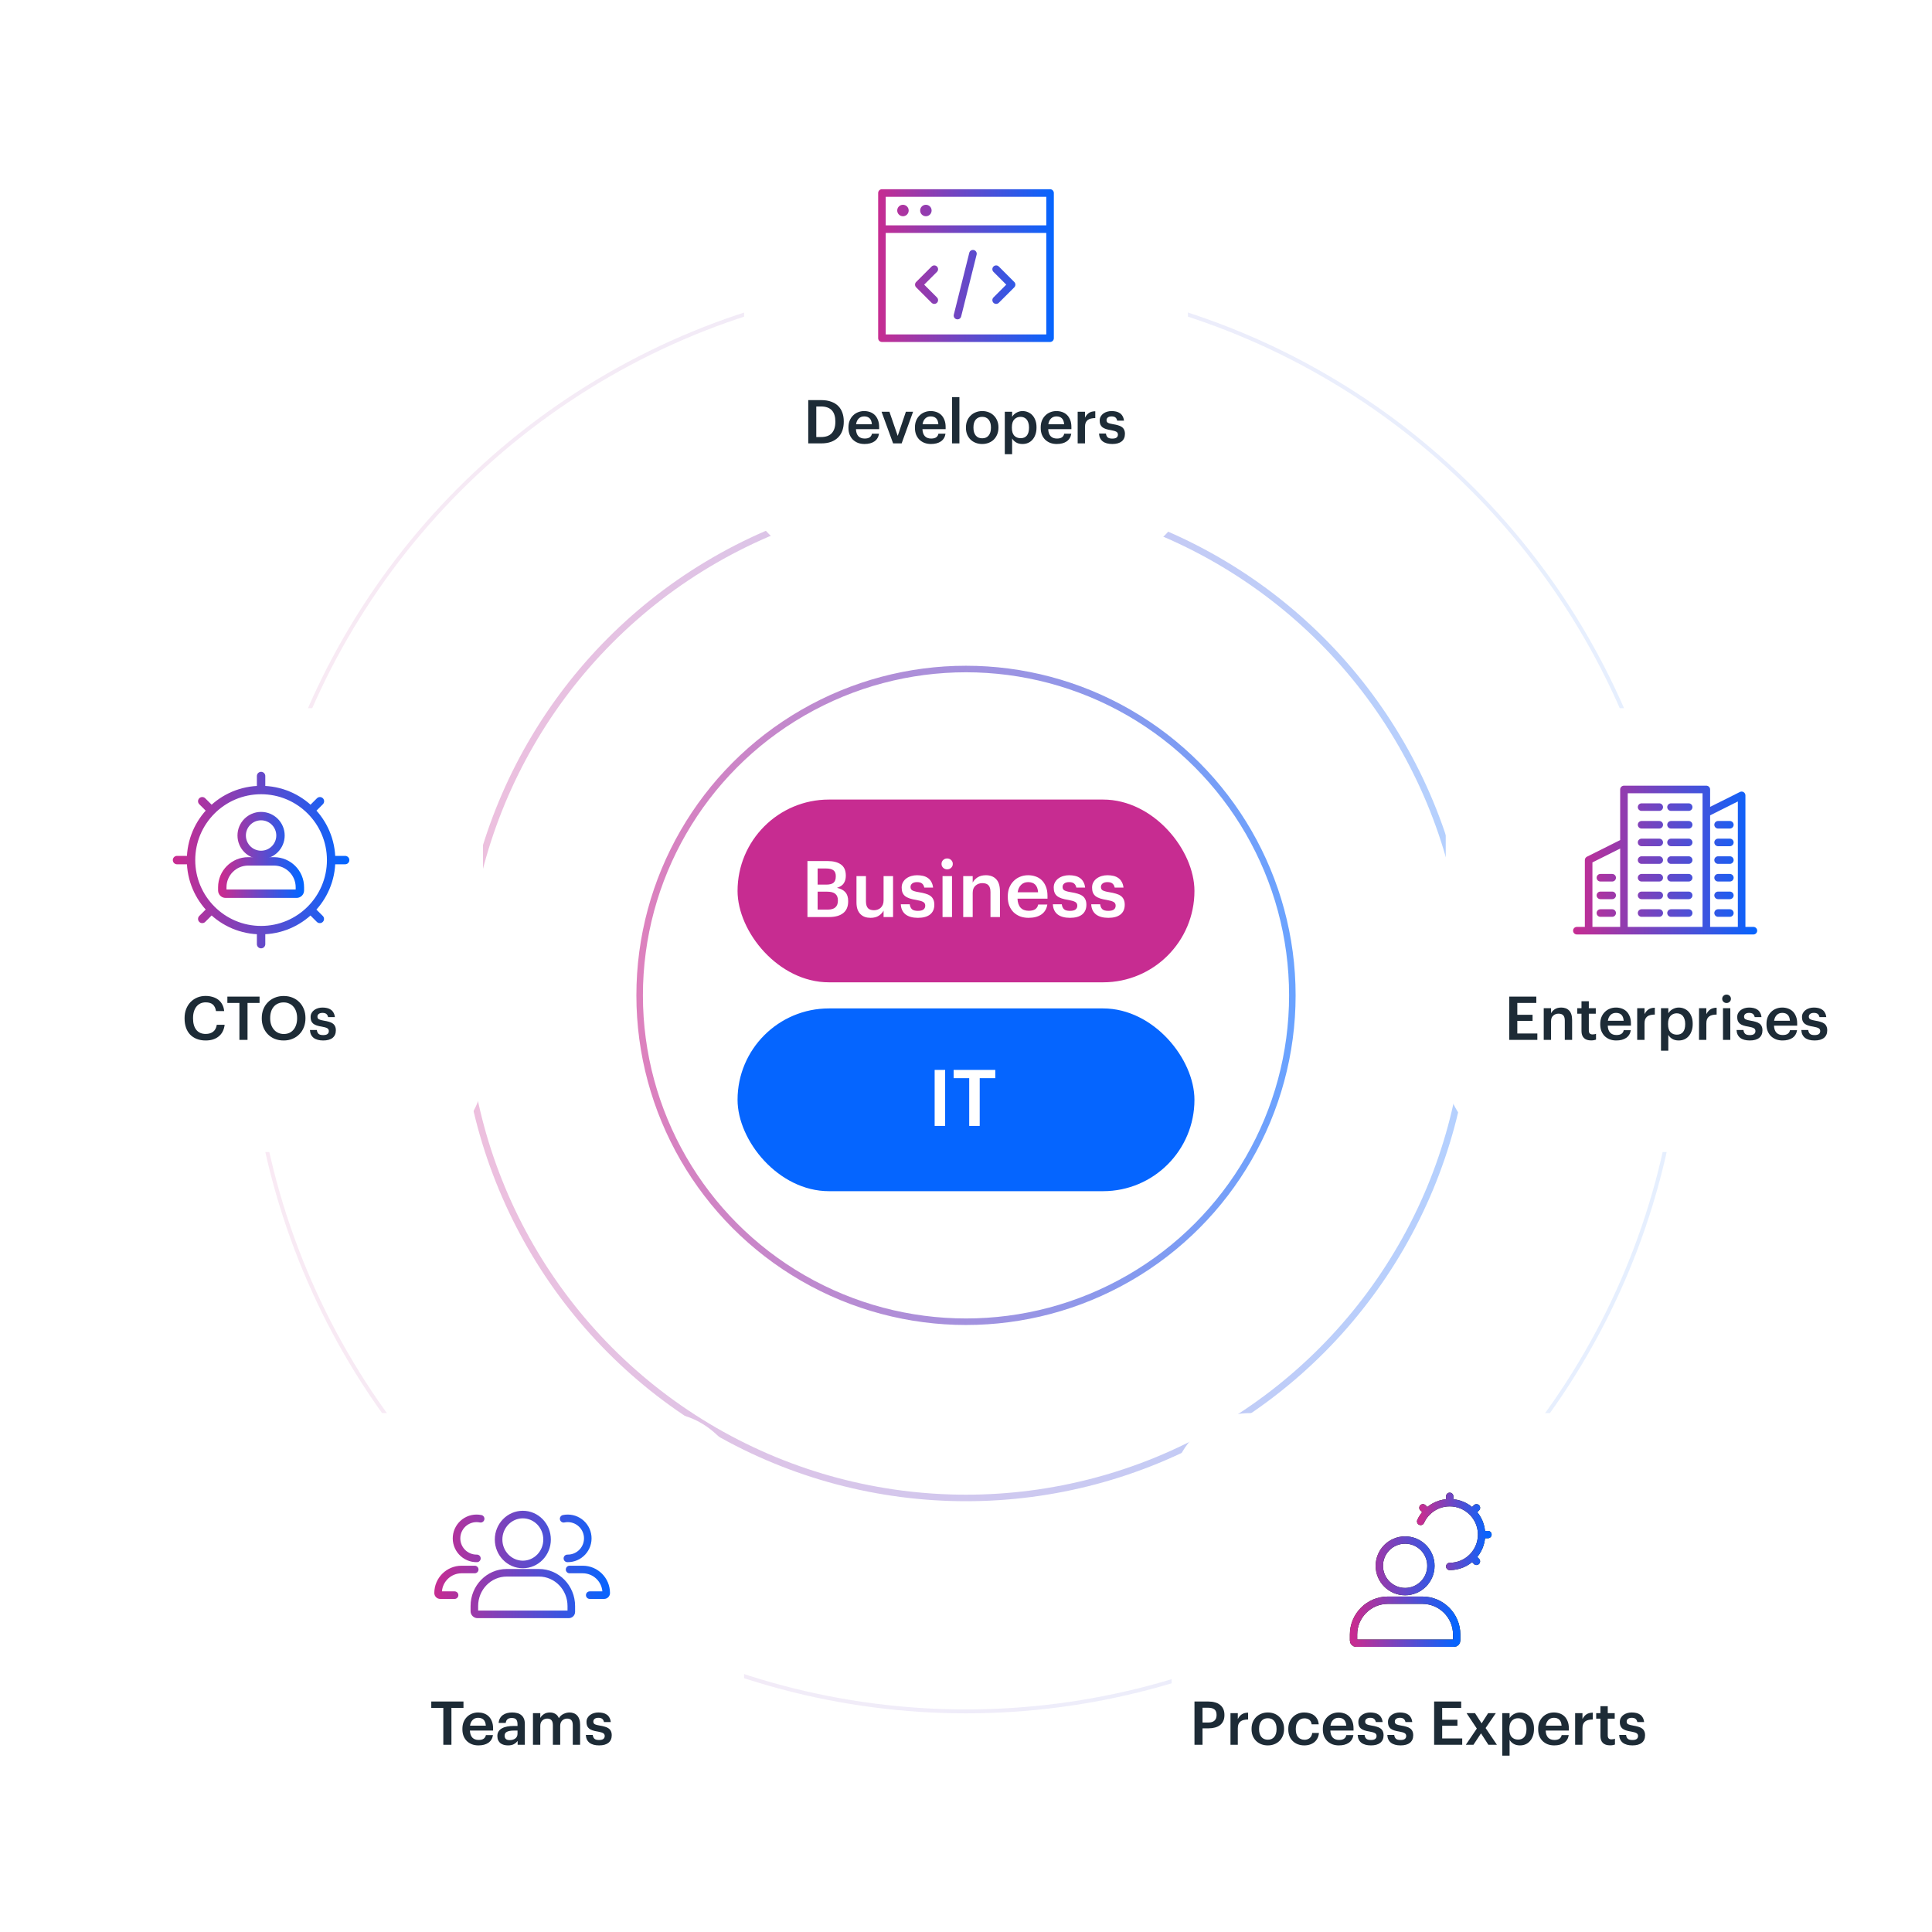 <svg width="592" height="592" viewBox="0 0 592 592" fill="none" xmlns="http://www.w3.org/2000/svg">
<g clip-path="url(#clip0_10792_5130)">
<rect width="592" height="592" rx="16" fill="white"/>
<g clip-path="url(#clip1_10792_5130)">
<circle opacity="0.1" cx="296" cy="305" r="219.4" stroke="url(#paint0_linear_10792_5130)" stroke-width="1.2"/>
<circle opacity="0.3" cx="296" cy="305" r="154" stroke="url(#paint1_linear_10792_5130)" stroke-width="2"/>
<circle opacity="0.6" cx="296" cy="305" r="100" stroke="url(#paint2_linear_10792_5130)" stroke-width="2"/>
<g filter="url(#filter0_d_10792_5130)">
<rect x="228" y="29" width="136" height="136" rx="24" fill="white"/>
</g>
<path d="M251.573 133.916C253.069 133.916 254.175 133.514 254.892 132.711C255.61 131.895 255.968 130.751 255.968 129.28V129.131C255.968 128.414 255.882 127.777 255.708 127.221C255.548 126.652 255.288 126.17 254.93 125.775C254.571 125.379 254.114 125.076 253.557 124.866C253.001 124.656 252.333 124.551 251.554 124.551H250.126V133.916H251.573ZM247.66 122.603H251.684C252.834 122.603 253.835 122.764 254.688 123.085C255.554 123.395 256.271 123.833 256.84 124.402C257.408 124.971 257.835 125.657 258.119 126.461C258.404 127.252 258.546 128.13 258.546 129.094V129.261C258.546 130.225 258.404 131.116 258.119 131.932C257.835 132.735 257.408 133.428 256.84 134.009C256.271 134.59 255.554 135.047 254.688 135.381C253.823 135.703 252.809 135.863 251.647 135.863H247.66V122.603ZM264.897 136.049C264.18 136.049 263.518 135.937 262.912 135.715C262.319 135.48 261.8 135.152 261.354 134.732C260.922 134.299 260.582 133.78 260.334 133.174C260.1 132.568 259.982 131.882 259.982 131.116V130.967C259.982 130.213 260.1 129.533 260.334 128.927C260.582 128.309 260.922 127.784 261.354 127.351C261.787 126.906 262.294 126.566 262.875 126.331C263.469 126.084 264.112 125.96 264.804 125.96C265.41 125.96 265.985 126.053 266.529 126.238C267.085 126.424 267.573 126.714 267.994 127.11C268.414 127.505 268.748 128.012 268.995 128.631C269.255 129.249 269.385 129.991 269.385 130.856V131.505H262.282C262.319 132.432 262.56 133.143 263.005 133.638C263.462 134.132 264.112 134.38 264.952 134.38C265.632 134.38 266.152 134.25 266.51 133.99C266.869 133.731 267.091 133.366 267.178 132.896H269.348C269.187 133.922 268.717 134.707 267.938 135.251C267.159 135.783 266.145 136.049 264.897 136.049ZM267.159 130.003C267.097 129.162 266.862 128.55 266.454 128.167C266.059 127.784 265.509 127.592 264.804 127.592C264.124 127.592 263.568 127.808 263.135 128.241C262.702 128.661 262.43 129.249 262.319 130.003H267.159ZM270.124 126.164H272.535L275.076 133.564L277.58 126.164H279.786L276.281 135.863H273.666L270.124 126.164ZM285.27 136.049C284.553 136.049 283.892 135.937 283.286 135.715C282.692 135.48 282.173 135.152 281.728 134.732C281.295 134.299 280.955 133.78 280.708 133.174C280.473 132.568 280.356 131.882 280.356 131.116V130.967C280.356 130.213 280.473 129.533 280.708 128.927C280.955 128.309 281.295 127.784 281.728 127.351C282.161 126.906 282.668 126.566 283.249 126.331C283.842 126.084 284.485 125.96 285.177 125.96C285.783 125.96 286.358 126.053 286.902 126.238C287.458 126.424 287.947 126.714 288.367 127.11C288.788 127.505 289.121 128.012 289.369 128.631C289.628 129.249 289.758 129.991 289.758 130.856V131.505H282.655C282.692 132.432 282.933 133.143 283.378 133.638C283.836 134.132 284.485 134.38 285.326 134.38C286.006 134.38 286.525 134.25 286.884 133.99C287.242 133.731 287.465 133.366 287.551 132.896H289.721C289.56 133.922 289.09 134.707 288.312 135.251C287.533 135.783 286.519 136.049 285.27 136.049ZM287.533 130.003C287.471 129.162 287.236 128.55 286.828 128.167C286.432 127.784 285.882 127.592 285.177 127.592C284.497 127.592 283.941 127.808 283.508 128.241C283.076 128.661 282.804 129.249 282.692 130.003H287.533ZM291.736 121.676H293.98V135.863H291.736V121.676ZM300.973 134.305C301.813 134.305 302.469 134.021 302.938 133.452C303.408 132.871 303.643 132.08 303.643 131.079V130.949C303.643 129.947 303.408 129.162 302.938 128.593C302.469 128.012 301.813 127.722 300.973 127.722C300.132 127.722 299.47 128.006 298.988 128.575C298.518 129.144 298.284 129.929 298.284 130.93V131.079C298.284 132.08 298.518 132.871 298.988 133.452C299.458 134.021 300.12 134.305 300.973 134.305ZM300.954 136.049C300.237 136.049 299.576 135.931 298.97 135.696C298.364 135.461 297.838 135.128 297.393 134.695C296.948 134.262 296.602 133.743 296.355 133.137C296.108 132.531 295.984 131.857 295.984 131.116V130.967C295.984 130.213 296.108 129.533 296.355 128.927C296.614 128.309 296.967 127.784 297.412 127.351C297.857 126.906 298.382 126.566 298.988 126.331C299.594 126.084 300.256 125.96 300.973 125.96C301.677 125.96 302.333 126.077 302.938 126.312C303.544 126.547 304.07 126.887 304.515 127.332C304.96 127.765 305.306 128.284 305.553 128.89C305.813 129.496 305.943 130.17 305.943 130.912V131.06C305.943 131.814 305.813 132.5 305.553 133.119C305.306 133.724 304.96 134.25 304.515 134.695C304.07 135.128 303.544 135.461 302.938 135.696C302.333 135.931 301.671 136.049 300.954 136.049ZM307.888 126.164H310.132V127.722C310.268 127.487 310.441 127.264 310.652 127.054C310.862 126.844 311.103 126.659 311.375 126.498C311.659 126.337 311.962 126.207 312.284 126.108C312.605 126.009 312.945 125.96 313.304 125.96C313.909 125.96 314.472 126.071 314.991 126.294C315.523 126.516 315.98 126.838 316.364 127.258C316.747 127.679 317.05 128.198 317.272 128.816C317.495 129.422 317.606 130.114 317.606 130.893V131.041C317.606 131.82 317.495 132.519 317.272 133.137C317.062 133.755 316.765 134.281 316.382 134.713C316.011 135.146 315.56 135.48 315.028 135.715C314.509 135.937 313.934 136.049 313.304 136.049C312.525 136.049 311.863 135.882 311.319 135.548C310.788 135.214 310.392 134.812 310.132 134.343V139.183H307.888V126.164ZM312.747 134.268C313.576 134.268 314.206 134.003 314.639 133.471C315.084 132.927 315.306 132.129 315.306 131.079V130.93C315.306 130.399 315.238 129.935 315.102 129.539C314.979 129.131 314.8 128.791 314.565 128.519C314.33 128.247 314.058 128.049 313.749 127.926C313.44 127.79 313.1 127.722 312.729 127.722C311.95 127.722 311.307 127.988 310.8 128.519C310.305 129.039 310.058 129.842 310.058 130.93V131.079C310.058 132.167 310.299 132.97 310.781 133.489C311.276 134.009 311.931 134.268 312.747 134.268ZM323.807 136.049C323.09 136.049 322.429 135.937 321.823 135.715C321.23 135.48 320.71 135.152 320.265 134.732C319.832 134.299 319.492 133.78 319.245 133.174C319.01 132.568 318.893 131.882 318.893 131.116V130.967C318.893 130.213 319.01 129.533 319.245 128.927C319.492 128.309 319.832 127.784 320.265 127.351C320.698 126.906 321.205 126.566 321.786 126.331C322.379 126.084 323.022 125.96 323.715 125.96C324.32 125.96 324.895 126.053 325.439 126.238C325.996 126.424 326.484 126.714 326.904 127.11C327.325 127.505 327.659 128.012 327.906 128.631C328.166 129.249 328.295 129.991 328.295 130.856V131.505H321.192C321.23 132.432 321.471 133.143 321.916 133.638C322.373 134.132 323.022 134.38 323.863 134.38C324.543 134.38 325.062 134.25 325.421 133.99C325.779 133.731 326.002 133.366 326.088 132.896H328.258C328.098 133.922 327.628 134.707 326.849 135.251C326.07 135.783 325.056 136.049 323.807 136.049ZM326.07 130.003C326.008 129.162 325.773 128.55 325.365 128.167C324.97 127.784 324.419 127.592 323.715 127.592C323.035 127.592 322.478 127.808 322.046 128.241C321.613 128.661 321.341 129.249 321.23 130.003H326.07ZM330.218 126.164H332.462V127.981C332.771 127.363 333.166 126.887 333.649 126.553C334.143 126.207 334.798 126.028 335.614 126.016V128.111C335.12 128.111 334.675 128.161 334.279 128.26C333.896 128.346 333.568 128.495 333.296 128.705C333.024 128.915 332.814 129.193 332.666 129.539C332.53 129.873 332.462 130.3 332.462 130.819V135.863H330.218V126.164ZM340.826 136.049C339.565 136.049 338.582 135.777 337.878 135.233C337.185 134.676 336.814 133.879 336.765 132.84H338.879C338.941 133.335 339.108 133.718 339.38 133.99C339.664 134.262 340.14 134.398 340.808 134.398C341.414 134.398 341.852 134.293 342.124 134.083C342.409 133.873 342.551 133.564 342.551 133.156C342.551 132.76 342.384 132.469 342.05 132.284C341.716 132.099 341.191 131.944 340.474 131.82C339.831 131.721 339.287 131.598 338.842 131.449C338.397 131.301 338.032 131.109 337.748 130.875C337.476 130.64 337.278 130.361 337.154 130.04C337.031 129.719 336.969 129.329 336.969 128.872C336.969 128.389 337.074 127.969 337.284 127.611C337.494 127.24 337.766 126.937 338.1 126.702C338.446 126.455 338.836 126.269 339.268 126.145C339.701 126.022 340.146 125.96 340.604 125.96C341.098 125.96 341.562 126.009 341.995 126.108C342.44 126.207 342.829 126.374 343.163 126.609C343.497 126.832 343.769 127.135 343.979 127.518C344.202 127.889 344.344 128.346 344.406 128.89H342.328C342.23 128.445 342.044 128.117 341.772 127.907C341.512 127.697 341.123 127.592 340.604 127.592C340.122 127.592 339.744 127.697 339.472 127.907C339.2 128.117 339.064 128.396 339.064 128.742C339.064 128.915 339.095 129.069 339.157 129.205C339.219 129.329 339.324 129.44 339.472 129.539C339.633 129.626 339.843 129.706 340.103 129.78C340.363 129.855 340.684 129.923 341.067 129.984C341.636 130.071 342.143 130.182 342.588 130.318C343.046 130.442 343.429 130.615 343.738 130.837C344.047 131.048 344.282 131.326 344.443 131.672C344.616 132.006 344.702 132.432 344.702 132.952C344.702 133.941 344.368 134.707 343.701 135.251C343.033 135.783 342.075 136.049 340.826 136.049Z" fill="#1D2B36"/>
<path fill-rule="evenodd" clip-rule="evenodd" d="M270.242 57.98C269.602 57.98 269.083 58.498 269.083 59.139V70.207V103.629C269.083 104.269 269.602 104.788 270.242 104.788H321.757C322.397 104.788 322.916 104.269 322.916 103.629V70.207V59.139C322.916 58.498 322.397 57.98 321.757 57.98H270.242ZM320.598 69.048V60.298H271.401V69.048H320.598ZM271.401 71.366H320.598V102.47H271.401V71.366ZM287.103 81.665C287.555 82.117 287.555 82.851 287.103 83.304L283.184 87.222L287.103 91.141C287.555 91.594 287.555 92.327 287.103 92.78C286.65 93.233 285.916 93.233 285.463 92.78L280.725 88.042C280.273 87.589 280.273 86.855 280.725 86.403L285.463 81.665C285.916 81.212 286.65 81.212 287.103 81.665ZM304.417 81.665C304.869 81.212 305.603 81.212 306.056 81.665L310.794 86.403C311.011 86.62 311.133 86.915 311.133 87.222C311.133 87.53 311.011 87.825 310.794 88.042L306.056 92.78C305.603 93.233 304.869 93.233 304.417 92.78C303.964 92.327 303.964 91.594 304.417 91.141L308.335 87.222L304.417 83.304C303.964 82.851 303.964 82.117 304.417 81.665ZM299.253 78.025C299.408 77.404 299.031 76.775 298.41 76.62C297.789 76.464 297.159 76.842 297.004 77.463L292.266 96.415C292.111 97.036 292.488 97.666 293.109 97.821C293.73 97.976 294.36 97.599 294.515 96.978L299.253 78.025ZM276.682 66.26C277.652 66.26 278.438 65.474 278.438 64.504C278.438 63.534 277.652 62.748 276.682 62.748C275.712 62.748 274.926 63.534 274.926 64.504C274.926 65.474 275.712 66.26 276.682 66.26ZM285.463 64.504C285.463 65.474 284.677 66.26 283.707 66.26C282.737 66.26 281.951 65.474 281.951 64.504C281.951 63.534 282.737 62.748 283.707 62.748C284.677 62.748 285.463 63.534 285.463 64.504Z" fill="url(#paint3_linear_10792_5130)"/>
<g filter="url(#filter1_d_10792_5130)">
<rect x="92" y="427" width="136" height="136" rx="24" fill="white"/>
</g>
<path fill-rule="evenodd" clip-rule="evenodd" d="M160.205 465.246C156.775 465.246 153.937 468.118 153.937 471.733C153.937 475.348 156.775 478.22 160.205 478.22C163.635 478.22 166.473 475.348 166.473 471.733C166.473 468.118 163.635 465.246 160.205 465.246ZM151.619 471.733C151.619 466.902 155.432 462.928 160.205 462.928C164.978 462.928 168.791 466.902 168.791 471.733C168.791 476.564 164.978 480.538 160.205 480.538C155.432 480.538 151.619 476.564 151.619 471.733ZM144.192 492.123C144.192 485.884 149.113 480.769 155.254 480.769H160.205H165.156C171.297 480.769 176.218 485.884 176.218 492.123V493.897C176.218 494.965 175.352 495.831 174.284 495.831H164.661H160.948H159.462H155.749H146.327C145.148 495.831 144.192 494.875 144.192 493.696V492.123ZM160.948 493.513H164.661H173.9V492.123C173.9 487.101 169.954 483.087 165.156 483.087H160.205H155.254C150.456 483.087 146.51 487.101 146.51 492.123V493.513H155.749H159.462H160.948ZM175.031 466.521C174.347 466.372 173.639 466.369 172.953 466.512C172.327 466.643 171.713 466.241 171.582 465.614C171.451 464.988 171.853 464.374 172.479 464.243C173.484 464.033 174.522 464.038 175.526 464.256C176.529 464.475 177.474 464.903 178.301 465.513C179.127 466.122 179.815 466.899 180.321 467.793C180.826 468.687 181.137 469.677 181.234 470.699C181.33 471.721 181.209 472.752 180.88 473.725C180.551 474.697 180.019 475.589 179.322 476.342C178.624 477.096 177.775 477.693 176.83 478.095C175.886 478.498 174.867 478.696 173.84 478.678C173.2 478.667 172.691 478.138 172.702 477.498C172.713 476.858 173.242 476.349 173.882 476.36C174.582 476.373 175.277 476.237 175.922 475.963C176.566 475.688 177.145 475.281 177.621 474.767C178.097 474.253 178.46 473.644 178.684 472.981C178.909 472.318 178.991 471.614 178.926 470.917C178.86 470.219 178.648 469.544 178.303 468.934C177.958 468.324 177.488 467.794 176.925 467.379C176.361 466.963 175.716 466.671 175.031 466.521ZM174.533 479.766C173.893 479.766 173.374 480.285 173.374 480.925C173.374 481.565 173.893 482.084 174.533 482.084H178.555C181.722 482.084 184.32 484.521 184.576 487.622H180.706C180.066 487.622 179.547 488.141 179.547 488.781C179.547 489.421 180.066 489.94 180.706 489.94H185.102C186.103 489.94 186.915 489.128 186.915 488.126C186.915 483.509 183.172 479.766 178.555 479.766H174.533ZM144.964 466.521C145.648 466.372 146.356 466.369 147.042 466.512C147.669 466.643 148.283 466.241 148.414 465.614C148.545 464.988 148.143 464.374 147.516 464.243C146.511 464.033 145.473 464.038 144.47 464.256C143.467 464.475 142.521 464.903 141.695 465.513C140.868 466.122 140.18 466.899 139.675 467.793C139.169 468.687 138.858 469.677 138.762 470.699C138.665 471.721 138.786 472.752 139.115 473.725C139.445 474.697 139.976 475.589 140.674 476.342C141.372 477.096 142.221 477.693 143.165 478.095C144.11 478.498 145.129 478.696 146.155 478.678C146.795 478.667 147.305 478.138 147.293 477.498C147.282 476.858 146.754 476.349 146.114 476.36C145.413 476.373 144.718 476.237 144.074 475.963C143.429 475.688 142.85 475.281 142.374 474.767C141.898 474.253 141.536 473.644 141.311 472.981C141.086 472.318 141.004 471.614 141.07 470.917C141.135 470.219 141.348 469.544 141.692 468.934C142.037 468.324 142.507 467.794 143.071 467.379C143.634 466.963 144.28 466.671 144.964 466.521ZM145.463 479.766C146.103 479.766 146.622 480.285 146.622 480.925C146.622 481.565 146.103 482.084 145.463 482.084H141.441C138.273 482.084 135.675 484.521 135.419 487.622H139.29C139.93 487.622 140.449 488.141 140.449 488.781C140.449 489.421 139.93 489.94 139.29 489.94H134.894C133.892 489.94 133.08 489.128 133.08 488.126C133.08 483.509 136.823 479.766 141.441 479.766H145.463Z" fill="url(#paint4_linear_10792_5130)"/>
<path d="M135.84 523.323H132.15V521.376H142.016V523.323H138.325V534.636H135.84V523.323ZM146.604 534.821C145.887 534.821 145.225 534.71 144.619 534.487C144.026 534.252 143.507 533.925 143.062 533.504C142.629 533.072 142.289 532.552 142.042 531.947C141.807 531.341 141.689 530.655 141.689 529.888V529.74C141.689 528.986 141.807 528.306 142.042 527.7C142.289 527.082 142.629 526.556 143.062 526.123C143.494 525.678 144.001 525.338 144.582 525.103C145.176 524.856 145.819 524.732 146.511 524.732C147.117 524.732 147.692 524.825 148.236 525.011C148.792 525.196 149.281 525.487 149.701 525.882C150.121 526.278 150.455 526.785 150.702 527.403C150.962 528.021 151.092 528.763 151.092 529.628V530.278H143.989C144.026 531.205 144.267 531.916 144.712 532.41C145.17 532.905 145.819 533.152 146.659 533.152C147.339 533.152 147.859 533.022 148.217 532.763C148.576 532.503 148.798 532.138 148.885 531.668H151.055C150.894 532.695 150.424 533.48 149.645 534.024C148.866 534.555 147.853 534.821 146.604 534.821ZM148.866 528.775C148.805 527.935 148.57 527.323 148.162 526.939C147.766 526.556 147.216 526.364 146.511 526.364C145.831 526.364 145.275 526.581 144.842 527.014C144.409 527.434 144.137 528.021 144.026 528.775H148.866ZM155.645 534.821C155.2 534.821 154.78 534.766 154.384 534.654C153.989 534.543 153.642 534.376 153.346 534.154C153.061 533.919 152.833 533.622 152.66 533.263C152.486 532.892 152.4 532.454 152.4 531.947C152.4 531.378 152.53 530.902 152.789 530.519C153.049 530.123 153.401 529.808 153.846 529.573C154.292 529.326 154.817 529.146 155.423 529.035C156.029 528.924 156.678 528.868 157.37 528.868H158.576V528.367C158.576 527.712 158.446 527.224 158.186 526.902C157.939 526.581 157.481 526.42 156.814 526.42C156.22 526.42 155.775 526.556 155.478 526.828C155.194 527.088 155.021 527.459 154.959 527.941H152.789C152.839 527.372 152.981 526.89 153.216 526.494C153.451 526.086 153.754 525.752 154.125 525.493C154.496 525.233 154.922 525.042 155.404 524.918C155.886 524.794 156.4 524.732 156.944 524.732C157.488 524.732 157.994 524.794 158.464 524.918C158.934 525.029 159.342 525.227 159.688 525.511C160.047 525.783 160.325 526.148 160.523 526.606C160.721 527.051 160.82 527.607 160.82 528.275V534.636H158.613V533.449C158.291 533.869 157.902 534.203 157.444 534.45C156.987 534.698 156.387 534.821 155.645 534.821ZM156.183 533.208C156.876 533.208 157.444 533.041 157.889 532.707C158.347 532.361 158.576 531.872 158.576 531.242V530.278H157.426C156.573 530.278 155.893 530.395 155.386 530.63C154.879 530.852 154.625 531.26 154.625 531.854C154.625 532.262 154.743 532.59 154.978 532.837C155.225 533.084 155.627 533.208 156.183 533.208ZM163.309 524.936H165.553V526.42C165.788 525.963 166.159 525.567 166.666 525.233C167.173 524.899 167.785 524.732 168.502 524.732C169.133 524.732 169.683 524.875 170.153 525.159C170.635 525.431 171 525.87 171.247 526.476C171.618 525.87 172.106 525.431 172.712 525.159C173.318 524.875 173.924 524.732 174.529 524.732C174.975 524.732 175.389 524.807 175.772 524.955C176.168 525.091 176.514 525.314 176.811 525.623C177.107 525.919 177.336 526.309 177.497 526.791C177.67 527.261 177.756 527.83 177.756 528.497V534.636H175.512V528.646C175.512 527.928 175.364 527.409 175.067 527.088C174.771 526.766 174.344 526.606 173.788 526.606C173.503 526.606 173.231 526.655 172.972 526.754C172.724 526.84 172.502 526.976 172.304 527.162C172.106 527.347 171.945 527.582 171.822 527.867C171.711 528.139 171.655 528.46 171.655 528.831V534.636H169.411V528.646C169.411 527.928 169.263 527.409 168.966 527.088C168.669 526.766 168.243 526.606 167.686 526.606C167.402 526.606 167.13 526.655 166.87 526.754C166.623 526.84 166.4 526.976 166.203 527.162C166.005 527.347 165.844 527.582 165.72 527.867C165.609 528.139 165.553 528.46 165.553 528.831V534.636H163.309V524.936ZM183.571 534.821C182.31 534.821 181.327 534.549 180.622 534.005C179.93 533.449 179.559 532.651 179.51 531.613H181.624C181.686 532.107 181.853 532.491 182.125 532.763C182.409 533.035 182.885 533.171 183.553 533.171C184.158 533.171 184.597 533.066 184.869 532.855C185.154 532.645 185.296 532.336 185.296 531.928C185.296 531.532 185.129 531.242 184.795 531.056C184.461 530.871 183.936 530.716 183.219 530.593C182.576 530.494 182.032 530.37 181.587 530.222C181.142 530.074 180.777 529.882 180.493 529.647C180.221 529.412 180.023 529.134 179.899 528.812C179.776 528.491 179.714 528.102 179.714 527.644C179.714 527.162 179.819 526.742 180.029 526.383C180.239 526.012 180.511 525.709 180.845 525.474C181.191 525.227 181.581 525.042 182.013 524.918C182.446 524.794 182.891 524.732 183.349 524.732C183.843 524.732 184.307 524.782 184.74 524.881C185.185 524.98 185.574 525.147 185.908 525.382C186.242 525.604 186.514 525.907 186.724 526.29C186.946 526.661 187.089 527.119 187.15 527.663H185.073C184.974 527.218 184.789 526.89 184.517 526.68C184.257 526.47 183.868 526.364 183.349 526.364C182.866 526.364 182.489 526.47 182.217 526.68C181.945 526.89 181.809 527.168 181.809 527.514C181.809 527.687 181.84 527.842 181.902 527.978C181.964 528.102 182.069 528.213 182.217 528.312C182.378 528.398 182.588 528.479 182.848 528.553C183.108 528.627 183.429 528.695 183.812 528.757C184.381 528.843 184.888 528.955 185.333 529.091C185.79 529.214 186.174 529.387 186.483 529.61C186.792 529.82 187.027 530.098 187.188 530.444C187.361 530.778 187.447 531.205 187.447 531.724C187.447 532.713 187.113 533.48 186.446 534.024C185.778 534.555 184.82 534.821 183.571 534.821Z" fill="#1D2B36"/>
<g filter="url(#filter2_d_10792_5130)">
<rect x="359" y="427" width="151" height="136" rx="24" fill="white"/>
</g>
<path d="M366.01 521.376H370.275C371.017 521.376 371.691 521.462 372.296 521.635C372.902 521.796 373.415 522.05 373.836 522.396C374.268 522.73 374.602 523.156 374.837 523.675C375.072 524.182 375.19 524.782 375.19 525.474V525.548C375.19 526.253 375.066 526.859 374.819 527.366C374.584 527.873 374.25 528.293 373.817 528.627C373.397 528.948 372.884 529.19 372.278 529.35C371.684 529.511 371.035 529.591 370.331 529.591H368.476V534.636H366.01V521.376ZM370.275 527.811C371.091 527.811 371.709 527.619 372.13 527.236C372.562 526.853 372.779 526.29 372.779 525.548V525.474C372.779 524.683 372.556 524.12 372.111 523.787C371.678 523.453 371.066 523.286 370.275 523.286H368.476V527.811H370.275ZM377.043 524.936H379.287V526.754C379.596 526.136 379.992 525.66 380.474 525.326C380.969 524.98 381.624 524.8 382.44 524.788V526.884C381.945 526.884 381.5 526.933 381.105 527.032C380.721 527.119 380.394 527.267 380.122 527.477C379.85 527.687 379.639 527.966 379.491 528.312C379.355 528.646 379.287 529.072 379.287 529.591V534.636H377.043V524.936ZM388.491 533.078C389.331 533.078 389.987 532.794 390.456 532.225C390.926 531.644 391.161 530.852 391.161 529.851V529.721C391.161 528.72 390.926 527.935 390.456 527.366C389.987 526.785 389.331 526.494 388.491 526.494C387.65 526.494 386.988 526.779 386.506 527.347C386.036 527.916 385.802 528.701 385.802 529.703V529.851C385.802 530.852 386.036 531.644 386.506 532.225C386.976 532.794 387.638 533.078 388.491 533.078ZM388.472 534.821C387.755 534.821 387.094 534.704 386.488 534.469C385.882 534.234 385.356 533.9 384.911 533.467C384.466 533.035 384.12 532.515 383.873 531.91C383.626 531.304 383.502 530.63 383.502 529.888V529.74C383.502 528.986 383.626 528.306 383.873 527.7C384.132 527.082 384.485 526.556 384.93 526.123C385.375 525.678 385.9 525.338 386.506 525.103C387.112 524.856 387.774 524.732 388.491 524.732C389.195 524.732 389.851 524.85 390.456 525.085C391.062 525.32 391.588 525.66 392.033 526.105C392.478 526.538 392.824 527.057 393.071 527.663C393.331 528.268 393.461 528.942 393.461 529.684V529.832C393.461 530.587 393.331 531.273 393.071 531.891C392.824 532.497 392.478 533.022 392.033 533.467C391.588 533.9 391.062 534.234 390.456 534.469C389.851 534.704 389.189 534.821 388.472 534.821ZM399.653 534.821C398.961 534.821 398.312 534.71 397.706 534.487C397.112 534.265 396.593 533.943 396.148 533.523C395.715 533.103 395.375 532.59 395.128 531.984C394.881 531.378 394.757 530.686 394.757 529.907V529.758C394.757 528.992 394.881 528.299 395.128 527.681C395.388 527.063 395.74 526.538 396.185 526.105C396.63 525.66 397.149 525.32 397.743 525.085C398.336 524.85 398.973 524.732 399.653 524.732C400.185 524.732 400.704 524.8 401.211 524.936C401.718 525.06 402.169 525.264 402.565 525.548C402.973 525.833 403.313 526.21 403.585 526.68C403.857 527.137 404.024 527.7 404.085 528.367H401.916C401.817 527.712 401.569 527.242 401.174 526.958C400.778 526.674 400.284 526.531 399.69 526.531C399.307 526.531 398.955 526.606 398.633 526.754C398.312 526.89 398.033 527.1 397.799 527.384C397.564 527.656 397.378 527.99 397.242 528.386C397.119 528.782 397.057 529.227 397.057 529.721V529.87C397.057 530.933 397.298 531.736 397.78 532.28C398.262 532.824 398.917 533.096 399.746 533.096C400.043 533.096 400.321 533.053 400.58 532.967C400.852 532.88 401.093 532.75 401.304 532.577C401.514 532.404 401.687 532.188 401.823 531.928C401.959 531.668 402.045 531.366 402.083 531.019H404.141C404.104 531.576 403.968 532.089 403.733 532.559C403.511 533.016 403.208 533.418 402.824 533.764C402.441 534.098 401.977 534.358 401.433 534.543C400.902 534.728 400.308 534.821 399.653 534.821ZM410.257 534.821C409.54 534.821 408.878 534.71 408.272 534.487C407.679 534.252 407.16 533.925 406.715 533.504C406.282 533.072 405.942 532.552 405.695 531.947C405.46 531.341 405.342 530.655 405.342 529.888V529.74C405.342 528.986 405.46 528.306 405.695 527.7C405.942 527.082 406.282 526.556 406.715 526.123C407.147 525.678 407.654 525.338 408.235 525.103C408.829 524.856 409.472 524.732 410.164 524.732C410.77 524.732 411.345 524.825 411.889 525.011C412.445 525.196 412.934 525.487 413.354 525.882C413.774 526.278 414.108 526.785 414.355 527.403C414.615 528.021 414.745 528.763 414.745 529.628V530.278H407.642C407.679 531.205 407.92 531.916 408.365 532.41C408.823 532.905 409.472 533.152 410.312 533.152C410.992 533.152 411.512 533.022 411.87 532.763C412.229 532.503 412.451 532.138 412.538 531.668H414.708C414.547 532.695 414.077 533.48 413.298 534.024C412.519 534.555 411.506 534.821 410.257 534.821ZM412.519 528.775C412.458 527.935 412.223 527.323 411.815 526.939C411.419 526.556 410.869 526.364 410.164 526.364C409.484 526.364 408.928 526.581 408.495 527.014C408.062 527.434 407.79 528.021 407.679 528.775H412.519ZM420.077 534.821C418.816 534.821 417.833 534.549 417.129 534.005C416.436 533.449 416.065 532.651 416.016 531.613H418.13C418.192 532.107 418.359 532.491 418.631 532.763C418.915 533.035 419.391 533.171 420.059 533.171C420.665 533.171 421.103 533.066 421.375 532.855C421.66 532.645 421.802 532.336 421.802 531.928C421.802 531.532 421.635 531.242 421.301 531.056C420.967 530.871 420.442 530.716 419.725 530.593C419.082 530.494 418.538 530.37 418.093 530.222C417.648 530.074 417.283 529.882 416.999 529.647C416.727 529.412 416.529 529.134 416.405 528.812C416.282 528.491 416.22 528.102 416.22 527.644C416.22 527.162 416.325 526.742 416.535 526.383C416.745 526.012 417.017 525.709 417.351 525.474C417.697 525.227 418.087 525.042 418.519 524.918C418.952 524.794 419.397 524.732 419.855 524.732C420.349 524.732 420.813 524.782 421.246 524.881C421.691 524.98 422.08 525.147 422.414 525.382C422.748 525.604 423.02 525.907 423.23 526.29C423.453 526.661 423.595 527.119 423.657 527.663H421.579C421.481 527.218 421.295 526.89 421.023 526.68C420.763 526.47 420.374 526.364 419.855 526.364C419.373 526.364 418.995 526.47 418.723 526.68C418.451 526.89 418.315 527.168 418.315 527.514C418.315 527.687 418.346 527.842 418.408 527.978C418.47 528.102 418.575 528.213 418.723 528.312C418.884 528.398 419.094 528.479 419.354 528.553C419.614 528.627 419.935 528.695 420.318 528.757C420.887 528.843 421.394 528.955 421.839 529.091C422.297 529.214 422.68 529.387 422.989 529.61C423.298 529.82 423.533 530.098 423.694 530.444C423.867 530.778 423.953 531.205 423.953 531.724C423.953 532.713 423.619 533.48 422.952 534.024C422.284 534.555 421.326 534.821 420.077 534.821ZM429.159 534.821C427.898 534.821 426.915 534.549 426.211 534.005C425.518 533.449 425.147 532.651 425.098 531.613H427.212C427.274 532.107 427.441 532.491 427.713 532.763C427.997 533.035 428.473 533.171 429.141 533.171C429.747 533.171 430.185 533.066 430.457 532.855C430.742 532.645 430.884 532.336 430.884 531.928C430.884 531.532 430.717 531.242 430.383 531.056C430.049 530.871 429.524 530.716 428.807 530.593C428.164 530.494 427.62 530.37 427.175 530.222C426.73 530.074 426.365 529.882 426.081 529.647C425.809 529.412 425.611 529.134 425.487 528.812C425.364 528.491 425.302 528.102 425.302 527.644C425.302 527.162 425.407 526.742 425.617 526.383C425.827 526.012 426.099 525.709 426.433 525.474C426.779 525.227 427.169 525.042 427.601 524.918C428.034 524.794 428.479 524.732 428.937 524.732C429.431 524.732 429.895 524.782 430.328 524.881C430.773 524.98 431.162 525.147 431.496 525.382C431.83 525.604 432.102 525.907 432.312 526.29C432.535 526.661 432.677 527.119 432.739 527.663H430.661C430.563 527.218 430.377 526.89 430.105 526.68C429.845 526.47 429.456 526.364 428.937 526.364C428.455 526.364 428.077 526.47 427.805 526.68C427.533 526.89 427.397 527.168 427.397 527.514C427.397 527.687 427.428 527.842 427.49 527.978C427.552 528.102 427.657 528.213 427.805 528.312C427.966 528.398 428.176 528.479 428.436 528.553C428.696 528.627 429.017 528.695 429.4 528.757C429.969 528.843 430.476 528.955 430.921 529.091C431.379 529.214 431.762 529.387 432.071 529.61C432.38 529.82 432.615 530.098 432.776 530.444C432.949 530.778 433.035 531.205 433.035 531.724C433.035 532.713 432.701 533.48 432.034 534.024C431.366 534.555 430.408 534.821 429.159 534.821ZM439.444 521.376H447.734V523.323H441.91V526.958H446.584V528.812H441.91V532.688H448.049V534.636H439.444V521.376ZM452.527 529.666L449.374 524.936H451.97L453.992 528.071L455.995 524.936H458.35L455.216 529.499L458.684 534.636H456.069L453.806 531.131L451.488 534.636H449.151L452.527 529.666ZM460.32 524.936H462.564V526.494C462.7 526.259 462.873 526.037 463.083 525.827C463.294 525.616 463.535 525.431 463.807 525.27C464.091 525.11 464.394 524.98 464.715 524.881C465.037 524.782 465.377 524.732 465.735 524.732C466.341 524.732 466.904 524.844 467.423 525.066C467.955 525.289 468.412 525.61 468.795 526.031C469.179 526.451 469.482 526.97 469.704 527.588C469.927 528.194 470.038 528.887 470.038 529.666V529.814C470.038 530.593 469.927 531.291 469.704 531.91C469.494 532.528 469.197 533.053 468.814 533.486C468.443 533.919 467.992 534.252 467.46 534.487C466.941 534.71 466.366 534.821 465.735 534.821C464.957 534.821 464.295 534.654 463.751 534.32C463.219 533.987 462.824 533.585 462.564 533.115V537.955H460.32V524.936ZM465.179 533.041C466.007 533.041 466.638 532.775 467.071 532.243C467.516 531.699 467.738 530.902 467.738 529.851V529.703C467.738 529.171 467.67 528.707 467.534 528.312C467.411 527.904 467.231 527.564 466.997 527.292C466.762 527.02 466.49 526.822 466.181 526.698C465.871 526.562 465.531 526.494 465.161 526.494C464.382 526.494 463.739 526.76 463.232 527.292C462.737 527.811 462.49 528.615 462.49 529.703V529.851C462.49 530.939 462.731 531.743 463.213 532.262C463.708 532.781 464.363 533.041 465.179 533.041ZM476.239 534.821C475.522 534.821 474.861 534.71 474.255 534.487C473.661 534.252 473.142 533.925 472.697 533.504C472.264 533.072 471.924 532.552 471.677 531.947C471.442 531.341 471.325 530.655 471.325 529.888V529.74C471.325 528.986 471.442 528.306 471.677 527.7C471.924 527.082 472.264 526.556 472.697 526.123C473.13 525.678 473.637 525.338 474.218 525.103C474.811 524.856 475.454 524.732 476.147 524.732C476.752 524.732 477.327 524.825 477.871 525.011C478.428 525.196 478.916 525.487 479.336 525.882C479.757 526.278 480.091 526.785 480.338 527.403C480.597 528.021 480.727 528.763 480.727 529.628V530.278H473.624C473.661 531.205 473.903 531.916 474.348 532.41C474.805 532.905 475.454 533.152 476.295 533.152C476.975 533.152 477.494 533.022 477.853 532.763C478.211 532.503 478.434 532.138 478.52 531.668H480.69C480.529 532.695 480.06 533.48 479.281 534.024C478.502 534.555 477.488 534.821 476.239 534.821ZM478.502 528.775C478.44 527.935 478.205 527.323 477.797 526.939C477.401 526.556 476.851 526.364 476.147 526.364C475.467 526.364 474.91 526.581 474.477 527.014C474.045 527.434 473.773 528.021 473.661 528.775H478.502ZM482.65 524.936H484.894V526.754C485.203 526.136 485.598 525.66 486.08 525.326C486.575 524.98 487.23 524.8 488.046 524.788V526.884C487.552 526.884 487.107 526.933 486.711 527.032C486.328 527.119 486 527.267 485.728 527.477C485.456 527.687 485.246 527.966 485.098 528.312C484.962 528.646 484.894 529.072 484.894 529.591V534.636H482.65V524.936ZM493.33 534.803C492.366 534.803 491.636 534.555 491.142 534.061C490.647 533.566 490.4 532.855 490.4 531.928V526.624H489.102V524.936H490.4V522.804H492.644V524.936H494.777V526.624H492.644V531.724C492.644 532.157 492.737 532.472 492.922 532.67C493.12 532.868 493.398 532.967 493.757 532.967C494.189 532.967 494.554 532.905 494.851 532.781V534.562C494.678 534.623 494.468 534.679 494.22 534.728C493.973 534.778 493.676 534.803 493.33 534.803ZM500.203 534.821C498.942 534.821 497.959 534.549 497.254 534.005C496.562 533.449 496.191 532.651 496.142 531.613H498.256C498.318 532.107 498.485 532.491 498.757 532.763C499.041 533.035 499.517 533.171 500.185 533.171C500.79 533.171 501.229 533.066 501.501 532.855C501.786 532.645 501.928 532.336 501.928 531.928C501.928 531.532 501.761 531.242 501.427 531.056C501.093 530.871 500.568 530.716 499.851 530.593C499.208 530.494 498.664 530.37 498.219 530.222C497.774 530.074 497.409 529.882 497.125 529.647C496.853 529.412 496.655 529.134 496.531 528.812C496.407 528.491 496.346 528.102 496.346 527.644C496.346 527.162 496.451 526.742 496.661 526.383C496.871 526.012 497.143 525.709 497.477 525.474C497.823 525.227 498.213 525.042 498.645 524.918C499.078 524.794 499.523 524.732 499.981 524.732C500.475 524.732 500.939 524.782 501.371 524.881C501.817 524.98 502.206 525.147 502.54 525.382C502.874 525.604 503.146 525.907 503.356 526.29C503.578 526.661 503.721 527.119 503.782 527.663H501.705C501.606 527.218 501.421 526.89 501.149 526.68C500.889 526.47 500.5 526.364 499.981 526.364C499.498 526.364 499.121 526.47 498.849 526.68C498.577 526.89 498.441 527.168 498.441 527.514C498.441 527.687 498.472 527.842 498.534 527.978C498.596 528.102 498.701 528.213 498.849 528.312C499.01 528.398 499.22 528.479 499.48 528.553C499.739 528.627 500.061 528.695 500.444 528.757C501.013 528.843 501.52 528.955 501.965 529.091C502.422 529.214 502.806 529.387 503.115 529.61C503.424 529.82 503.659 530.098 503.819 530.444C503.993 530.778 504.079 531.205 504.079 531.724C504.079 532.713 503.745 533.48 503.078 534.024C502.41 534.555 501.452 534.821 500.203 534.821Z" fill="#1D2B36"/>
<g filter="url(#filter3_d_10792_5130)">
<rect x="12" y="211" width="136" height="136" rx="24" fill="white"/>
</g>
<path d="M101.465 263.545H105.758M101.465 263.545C101.465 257.617 99.063 252.251 95.178 248.367M101.465 263.545C101.465 269.48 99.056 274.853 95.162 278.739M80.001 285.009V289.302M80.001 285.009C85.92 285.009 91.279 282.614 95.162 278.739M80.001 285.009C74.073 285.009 68.707 282.607 64.823 278.722M58.536 263.545H54.243M58.536 263.545C58.536 257.617 60.939 252.251 64.823 248.367M58.536 263.545C58.536 269.472 60.939 274.838 64.823 278.722M80.001 242.08V237.787M80.001 242.08C74.073 242.08 68.707 244.483 64.823 248.367M80.001 242.08C85.928 242.08 91.294 244.483 95.178 248.367M64.823 248.367L61.97 245.514M95.178 248.367L98.031 245.514M95.162 278.739L97.999 281.575M64.823 278.722L61.97 281.575" stroke="url(#paint5_linear_10792_5130)" stroke-width="2.576" stroke-linecap="round"/>
<path d="M68.113 271.866C68.113 267.489 71.662 263.941 76.039 263.941H83.964C88.341 263.941 91.889 267.489 91.889 271.866V272.846C91.889 273.399 91.441 273.848 90.888 273.848H69.115C68.562 273.848 68.113 273.399 68.113 272.846V271.866Z" stroke="url(#paint6_linear_10792_5130)" stroke-width="2.576"/>
<path d="M85.945 256.015C85.945 259.298 83.284 261.959 80.001 261.959C76.719 261.959 74.057 259.298 74.057 256.015C74.057 252.733 76.719 250.071 80.001 250.071C83.284 250.071 85.945 252.733 85.945 256.015Z" stroke="url(#paint7_linear_10792_5130)" stroke-width="2.576"/>
<path d="M63.031 318.821C61.992 318.821 61.071 318.66 60.267 318.339C59.464 318.018 58.784 317.566 58.227 316.985C57.683 316.404 57.269 315.699 56.985 314.871C56.7 314.043 56.558 313.115 56.558 312.089V311.941C56.558 310.939 56.719 310.024 57.04 309.196C57.362 308.368 57.807 307.657 58.376 307.063C58.957 306.47 59.637 306.006 60.416 305.672C61.207 305.339 62.066 305.172 62.993 305.172C63.748 305.172 64.452 305.271 65.108 305.468C65.775 305.654 66.362 305.938 66.869 306.322C67.376 306.705 67.784 307.187 68.093 307.768C68.415 308.349 68.613 309.029 68.687 309.808H66.183C66.047 308.918 65.726 308.25 65.219 307.805C64.712 307.36 63.976 307.138 63.012 307.138C62.431 307.138 61.899 307.249 61.417 307.471C60.947 307.694 60.545 308.009 60.212 308.417C59.878 308.825 59.618 309.326 59.433 309.919C59.247 310.513 59.154 311.18 59.154 311.922V312.071C59.154 313.567 59.488 314.735 60.156 315.576C60.836 316.404 61.794 316.818 63.031 316.818C63.958 316.818 64.718 316.59 65.312 316.132C65.917 315.662 66.288 314.958 66.424 314.018H68.835C68.736 314.822 68.526 315.526 68.205 316.132C67.883 316.726 67.469 317.22 66.962 317.616C66.468 318.011 65.886 318.314 65.219 318.524C64.551 318.722 63.822 318.821 63.031 318.821ZM73.361 307.323H69.67V305.376H79.536V307.323H75.846V318.636H73.361V307.323ZM86.96 316.837C87.591 316.837 88.153 316.726 88.648 316.503C89.155 316.268 89.581 315.94 89.927 315.52C90.286 315.1 90.558 314.599 90.743 314.018C90.941 313.424 91.04 312.769 91.04 312.052V311.904C91.04 311.224 90.947 310.593 90.762 310.012C90.576 309.431 90.305 308.93 89.946 308.51C89.6 308.09 89.167 307.762 88.648 307.527C88.141 307.28 87.566 307.156 86.923 307.156C86.268 307.156 85.687 307.274 85.18 307.508C84.673 307.731 84.24 308.052 83.882 308.473C83.523 308.893 83.251 309.394 83.066 309.975C82.88 310.556 82.787 311.205 82.787 311.922V312.071C82.787 312.8 82.892 313.455 83.103 314.036C83.313 314.618 83.603 315.118 83.974 315.539C84.345 315.959 84.784 316.28 85.291 316.503C85.798 316.726 86.354 316.837 86.96 316.837ZM86.923 318.821C85.909 318.821 84.988 318.654 84.16 318.32C83.331 317.974 82.627 317.498 82.046 316.892C81.465 316.287 81.013 315.576 80.692 314.76C80.37 313.931 80.21 313.041 80.21 312.089V311.941C80.21 310.976 80.37 310.08 80.692 309.252C81.026 308.423 81.489 307.712 82.083 307.119C82.676 306.513 83.381 306.043 84.197 305.71C85.025 305.363 85.934 305.19 86.923 305.19C87.912 305.19 88.815 305.357 89.631 305.691C90.447 306.025 91.145 306.488 91.726 307.082C92.32 307.675 92.777 308.38 93.099 309.196C93.433 310.012 93.599 310.908 93.599 311.885V312.034C93.599 312.998 93.439 313.894 93.117 314.723C92.808 315.551 92.357 316.268 91.763 316.874C91.182 317.48 90.478 317.956 89.649 318.302C88.833 318.648 87.924 318.821 86.923 318.821ZM99.034 318.821C97.773 318.821 96.79 318.549 96.085 318.005C95.393 317.449 95.022 316.651 94.972 315.613H97.086C97.148 316.107 97.315 316.491 97.587 316.763C97.871 317.035 98.347 317.171 99.015 317.171C99.621 317.171 100.06 317.066 100.332 316.855C100.616 316.645 100.758 316.336 100.758 315.928C100.758 315.532 100.592 315.242 100.258 315.056C99.924 314.871 99.398 314.716 98.681 314.593C98.038 314.494 97.494 314.37 97.049 314.222C96.604 314.074 96.24 313.882 95.955 313.647C95.683 313.412 95.485 313.134 95.362 312.812C95.238 312.491 95.176 312.102 95.176 311.644C95.176 311.162 95.281 310.742 95.492 310.383C95.702 310.012 95.974 309.709 96.308 309.474C96.654 309.227 97.043 309.042 97.476 308.918C97.909 308.794 98.354 308.732 98.811 308.732C99.306 308.732 99.769 308.782 100.202 308.881C100.647 308.98 101.037 309.147 101.37 309.382C101.704 309.604 101.976 309.907 102.186 310.29C102.409 310.661 102.551 311.119 102.613 311.663H100.536C100.437 311.218 100.252 310.89 99.98 310.68C99.72 310.47 99.33 310.364 98.811 310.364C98.329 310.364 97.952 310.47 97.68 310.68C97.408 310.89 97.272 311.168 97.272 311.514C97.272 311.687 97.303 311.842 97.365 311.978C97.426 312.102 97.531 312.213 97.68 312.312C97.841 312.398 98.051 312.479 98.31 312.553C98.57 312.627 98.891 312.695 99.275 312.757C99.844 312.843 100.35 312.955 100.796 313.091C101.253 313.214 101.636 313.387 101.945 313.61C102.254 313.82 102.489 314.098 102.65 314.444C102.823 314.778 102.91 315.205 102.91 315.724C102.91 316.713 102.576 317.48 101.908 318.024C101.241 318.555 100.282 318.821 99.034 318.821Z" fill="#1D2B36"/>
<g filter="url(#filter4_d_10792_5130)">
<rect x="443" y="211" width="136" height="136" rx="24" fill="white"/>
</g>
<path d="M462.465 305.375H470.755V307.322H464.932V310.957H469.605V312.811H464.932V316.687H471.07V318.635H462.465V305.375ZM473.028 308.935H475.272V310.475C475.507 310.005 475.884 309.597 476.403 309.251C476.935 308.905 477.603 308.731 478.406 308.731C478.888 308.731 479.333 308.806 479.741 308.954C480.149 309.102 480.502 309.331 480.799 309.64C481.095 309.937 481.324 310.326 481.485 310.809C481.645 311.291 481.726 311.866 481.726 312.533V318.635H479.482V312.737C479.482 311.995 479.327 311.458 479.018 311.124C478.709 310.778 478.221 310.605 477.553 310.605C476.923 310.605 476.385 310.802 475.94 311.198C475.495 311.581 475.272 312.156 475.272 312.923V318.635H473.028V308.935ZM487.53 318.802C486.566 318.802 485.836 318.554 485.342 318.06C484.847 317.565 484.6 316.854 484.6 315.927V310.623H483.302V308.935H484.6V306.803H486.844V308.935H488.977V310.623H486.844V315.723C486.844 316.156 486.937 316.471 487.122 316.669C487.32 316.867 487.598 316.966 487.957 316.966C488.389 316.966 488.754 316.904 489.051 316.78V318.561C488.878 318.622 488.667 318.678 488.42 318.727C488.173 318.777 487.876 318.802 487.53 318.802ZM495.258 318.82C494.541 318.82 493.88 318.709 493.274 318.486C492.68 318.251 492.161 317.924 491.716 317.503C491.283 317.071 490.943 316.551 490.696 315.946C490.461 315.34 490.344 314.654 490.344 313.887V313.739C490.344 312.985 490.461 312.305 490.696 311.699C490.943 311.081 491.283 310.555 491.716 310.122C492.149 309.677 492.656 309.337 493.237 309.102C493.83 308.855 494.473 308.731 495.165 308.731C495.771 308.731 496.346 308.824 496.89 309.01C497.447 309.195 497.935 309.486 498.355 309.881C498.776 310.277 499.109 310.784 499.357 311.402C499.616 312.02 499.746 312.762 499.746 313.627V314.277H492.643C492.68 315.204 492.921 315.915 493.367 316.409C493.824 316.904 494.473 317.151 495.314 317.151C495.994 317.151 496.513 317.021 496.872 316.762C497.23 316.502 497.453 316.137 497.539 315.667H499.709C499.548 316.694 499.079 317.479 498.3 318.023C497.521 318.554 496.507 318.82 495.258 318.82ZM497.521 312.774C497.459 311.934 497.224 311.322 496.816 310.938C496.42 310.555 495.87 310.363 495.165 310.363C494.485 310.363 493.929 310.58 493.496 311.013C493.064 311.433 492.792 312.02 492.68 312.774H497.521ZM501.668 308.935H503.912V310.753C504.222 310.135 504.617 309.659 505.099 309.325C505.594 308.979 506.249 308.799 507.065 308.787V310.883C506.571 310.883 506.126 310.932 505.73 311.031C505.347 311.118 505.019 311.266 504.747 311.476C504.475 311.686 504.265 311.965 504.116 312.311C503.98 312.645 503.912 313.071 503.912 313.59V318.635H501.668V308.935ZM508.957 308.935H511.201V310.493C511.337 310.258 511.511 310.036 511.721 309.826C511.931 309.615 512.172 309.43 512.444 309.269C512.728 309.109 513.031 308.979 513.353 308.88C513.674 308.781 514.014 308.731 514.373 308.731C514.979 308.731 515.541 308.843 516.06 309.065C516.592 309.288 517.049 309.609 517.433 310.03C517.816 310.45 518.119 310.969 518.341 311.587C518.564 312.193 518.675 312.886 518.675 313.665V313.813C518.675 314.592 518.564 315.29 518.341 315.909C518.131 316.527 517.835 317.052 517.451 317.485C517.08 317.918 516.629 318.251 516.097 318.486C515.578 318.709 515.003 318.82 514.373 318.82C513.594 318.82 512.932 318.653 512.388 318.319C511.857 317.986 511.461 317.584 511.201 317.114V321.954H508.957V308.935ZM513.816 317.04C514.645 317.04 515.275 316.774 515.708 316.242C516.153 315.698 516.376 314.901 516.376 313.85V313.702C516.376 313.17 516.308 312.706 516.172 312.311C516.048 311.903 515.869 311.563 515.634 311.291C515.399 311.019 515.127 310.821 514.818 310.697C514.509 310.561 514.169 310.493 513.798 310.493C513.019 310.493 512.376 310.759 511.869 311.291C511.375 311.81 511.127 312.614 511.127 313.702V313.85C511.127 314.938 511.368 315.742 511.851 316.261C512.345 316.78 513 317.04 513.816 317.04ZM520.611 308.935H522.855V310.753C523.164 310.135 523.56 309.659 524.042 309.325C524.537 308.979 525.192 308.799 526.008 308.787V310.883C525.513 310.883 525.068 310.932 524.673 311.031C524.289 311.118 523.962 311.266 523.69 311.476C523.418 311.686 523.207 311.965 523.059 312.311C522.923 312.645 522.855 313.071 522.855 313.59V318.635H520.611V308.935ZM527.956 308.935H530.2V318.635H527.956V308.935ZM529.05 307.341C528.679 307.341 528.364 307.217 528.104 306.97C527.844 306.722 527.715 306.419 527.715 306.061C527.715 305.69 527.844 305.381 528.104 305.134C528.364 304.886 528.679 304.763 529.05 304.763C529.421 304.763 529.736 304.886 529.996 305.134C530.255 305.381 530.385 305.69 530.385 306.061C530.385 306.419 530.255 306.722 529.996 306.97C529.736 307.217 529.421 307.341 529.05 307.341ZM536.172 318.82C534.911 318.82 533.928 318.548 533.224 318.004C532.531 317.448 532.16 316.65 532.111 315.612H534.225C534.287 316.106 534.454 316.49 534.726 316.762C535.01 317.034 535.486 317.17 536.154 317.17C536.76 317.17 537.199 317.065 537.471 316.854C537.755 316.644 537.897 316.335 537.897 315.927C537.897 315.531 537.73 315.241 537.396 315.055C537.063 314.87 536.537 314.715 535.82 314.592C535.177 314.493 534.633 314.369 534.188 314.221C533.743 314.073 533.378 313.881 533.094 313.646C532.822 313.411 532.624 313.133 532.5 312.811C532.377 312.49 532.315 312.101 532.315 311.643C532.315 311.161 532.42 310.741 532.63 310.382C532.84 310.011 533.112 309.708 533.446 309.473C533.792 309.226 534.182 309.041 534.615 308.917C535.047 308.793 535.492 308.731 535.95 308.731C536.444 308.731 536.908 308.781 537.341 308.88C537.786 308.979 538.175 309.146 538.509 309.381C538.843 309.603 539.115 309.906 539.325 310.289C539.548 310.66 539.69 311.118 539.752 311.662H537.675C537.576 311.217 537.39 310.889 537.118 310.679C536.859 310.469 536.469 310.363 535.95 310.363C535.468 310.363 535.091 310.469 534.819 310.679C534.547 310.889 534.411 311.167 534.411 311.513C534.411 311.686 534.442 311.841 534.503 311.977C534.565 312.101 534.67 312.212 534.819 312.311C534.979 312.397 535.19 312.478 535.449 312.552C535.709 312.626 536.03 312.694 536.414 312.756C536.982 312.842 537.489 312.954 537.934 313.09C538.392 313.213 538.775 313.386 539.084 313.609C539.393 313.819 539.628 314.097 539.789 314.443C539.962 314.777 540.048 315.204 540.048 315.723C540.048 316.712 539.715 317.479 539.047 318.023C538.379 318.554 537.421 318.82 536.172 318.82ZM546.2 318.82C545.483 318.82 544.822 318.709 544.216 318.486C543.622 318.251 543.103 317.924 542.658 317.503C542.225 317.071 541.885 316.551 541.638 315.946C541.403 315.34 541.286 314.654 541.286 313.887V313.739C541.286 312.985 541.403 312.305 541.638 311.699C541.885 311.081 542.225 310.555 542.658 310.122C543.091 309.677 543.598 309.337 544.179 309.102C544.772 308.855 545.415 308.731 546.108 308.731C546.713 308.731 547.288 308.824 547.832 309.01C548.389 309.195 548.877 309.486 549.297 309.881C549.718 310.277 550.052 310.784 550.299 311.402C550.558 312.02 550.688 312.762 550.688 313.627V314.277H543.585C543.622 315.204 543.864 315.915 544.309 316.409C544.766 316.904 545.415 317.151 546.256 317.151C546.936 317.151 547.455 317.021 547.814 316.762C548.172 316.502 548.395 316.137 548.481 315.667H550.651C550.49 316.694 550.021 317.479 549.242 318.023C548.463 318.554 547.449 318.82 546.2 318.82ZM548.463 312.774C548.401 311.934 548.166 311.322 547.758 310.938C547.362 310.555 546.812 310.363 546.108 310.363C545.428 310.363 544.871 310.58 544.438 311.013C544.006 311.433 543.734 312.02 543.622 312.774H548.463ZM556.021 318.82C554.76 318.82 553.777 318.548 553.072 318.004C552.38 317.448 552.009 316.65 551.959 315.612H554.073C554.135 316.106 554.302 316.49 554.574 316.762C554.858 317.034 555.334 317.17 556.002 317.17C556.608 317.17 557.047 317.065 557.319 316.854C557.603 316.644 557.745 316.335 557.745 315.927C557.745 315.531 557.578 315.241 557.245 315.055C556.911 314.87 556.385 314.715 555.668 314.592C555.025 314.493 554.481 314.369 554.036 314.221C553.591 314.073 553.226 313.881 552.942 313.646C552.67 313.411 552.472 313.133 552.349 312.811C552.225 312.49 552.163 312.101 552.163 311.643C552.163 311.161 552.268 310.741 552.478 310.382C552.689 310.011 552.961 309.708 553.294 309.473C553.641 309.226 554.03 309.041 554.463 308.917C554.896 308.793 555.341 308.731 555.798 308.731C556.293 308.731 556.756 308.781 557.189 308.88C557.634 308.979 558.024 309.146 558.357 309.381C558.691 309.603 558.963 309.906 559.173 310.289C559.396 310.66 559.538 311.118 559.6 311.662H557.523C557.424 311.217 557.238 310.889 556.966 310.679C556.707 310.469 556.317 310.363 555.798 310.363C555.316 310.363 554.939 310.469 554.667 310.679C554.395 310.889 554.259 311.167 554.259 311.513C554.259 311.686 554.29 311.841 554.352 311.977C554.413 312.101 554.518 312.212 554.667 312.311C554.828 312.397 555.038 312.478 555.297 312.552C555.557 312.626 555.878 312.694 556.262 312.756C556.83 312.842 557.337 312.954 557.782 313.09C558.24 313.213 558.623 313.386 558.932 313.609C559.241 313.819 559.476 314.097 559.637 314.443C559.81 314.777 559.897 315.204 559.897 315.723C559.897 316.712 559.563 317.479 558.895 318.023C558.228 318.554 557.269 318.82 556.021 318.82Z" fill="#1D2B36"/>
<path fill-rule="evenodd" clip-rule="evenodd" d="M497.607 240.747C496.967 240.747 496.448 241.266 496.448 241.906V257.418L486.271 262.507C485.878 262.703 485.63 263.105 485.63 263.544V284.019H483.182C482.541 284.019 482.022 284.537 482.022 285.178C482.022 285.818 482.541 286.337 483.182 286.337H486.713C486.738 286.338 486.763 286.339 486.789 286.339H497.607C497.625 286.339 497.643 286.339 497.661 286.338H522.85C522.859 286.338 522.867 286.338 522.876 286.338H533.668C533.684 286.338 533.699 286.337 533.715 286.337H537.272C537.913 286.337 538.432 285.818 538.432 285.178C538.432 284.537 537.913 284.019 537.272 284.019H534.827V243.709C534.827 243.307 534.619 242.934 534.277 242.723C533.935 242.512 533.509 242.493 533.149 242.672L524.009 247.242V241.906C524.009 241.266 523.49 240.747 522.85 240.747H497.607ZM524.009 284.019V249.834L532.509 245.584V284.019H524.009ZM521.691 249.094V243.065H498.766V284.019H521.69V249.118C521.69 249.11 521.691 249.102 521.691 249.094ZM501.856 247.314C501.856 246.674 502.375 246.155 503.016 246.155H508.425C509.065 246.155 509.584 246.674 509.584 247.314C509.584 247.955 509.065 248.473 508.425 248.473H503.016C502.375 248.473 501.856 247.955 501.856 247.314ZM525.296 252.725C525.296 252.084 525.815 251.565 526.455 251.565H530.061C530.701 251.565 531.22 252.084 531.22 252.725C531.22 253.365 530.701 253.884 530.061 253.884H526.455C525.815 253.884 525.296 253.365 525.296 252.725ZM489.235 268.953C489.235 268.313 489.754 267.794 490.394 267.794H494.001C494.641 267.794 495.16 268.313 495.16 268.953C495.16 269.593 494.641 270.112 494.001 270.112H490.394C489.754 270.112 489.235 269.593 489.235 268.953ZM526.455 256.976C525.815 256.976 525.296 257.495 525.296 258.135C525.296 258.775 525.815 259.294 526.455 259.294H530.061C530.701 259.294 531.22 258.775 531.22 258.135C531.22 257.495 530.701 256.976 530.061 256.976H526.455ZM525.296 263.543C525.296 262.903 525.815 262.384 526.455 262.384H530.061C530.701 262.384 531.22 262.903 531.22 263.543C531.22 264.183 530.701 264.702 530.061 264.702H526.455C525.815 264.702 525.296 264.183 525.296 263.543ZM526.455 267.794C525.815 267.794 525.296 268.313 525.296 268.953C525.296 269.593 525.815 270.112 526.455 270.112H530.061C530.701 270.112 531.22 269.593 531.22 268.953C531.22 268.313 530.701 267.794 530.061 267.794H526.455ZM525.296 274.359C525.296 273.719 525.815 273.2 526.455 273.2H530.061C530.701 273.2 531.22 273.719 531.22 274.359C531.22 274.999 530.701 275.518 530.061 275.518H526.455C525.815 275.518 525.296 274.999 525.296 274.359ZM526.455 278.61C525.815 278.61 525.296 279.129 525.296 279.769C525.296 280.41 525.815 280.929 526.455 280.929H530.061C530.701 280.929 531.22 280.41 531.22 279.769C531.22 279.129 530.701 278.61 530.061 278.61H526.455ZM501.856 268.953C501.856 268.313 502.375 267.794 503.016 267.794H508.425C509.065 267.794 509.584 268.313 509.584 268.953C509.584 269.593 509.065 270.112 508.425 270.112H503.016C502.375 270.112 501.856 269.593 501.856 268.953ZM512.031 267.794C511.391 267.794 510.872 268.313 510.872 268.953C510.872 269.593 511.391 270.112 512.031 270.112H517.44C518.08 270.112 518.599 269.593 518.599 268.953C518.599 268.313 518.08 267.794 517.44 267.794H512.031ZM501.856 263.543C501.856 262.903 502.375 262.384 503.016 262.384H508.425C509.065 262.384 509.584 262.903 509.584 263.543C509.584 264.183 509.065 264.702 508.425 264.702H503.016C502.375 264.702 501.856 264.183 501.856 263.543ZM512.031 262.384C511.391 262.384 510.872 262.903 510.872 263.543C510.872 264.183 511.391 264.702 512.031 264.702H517.44C518.08 264.702 518.599 264.183 518.599 263.543C518.599 262.903 518.08 262.384 517.44 262.384H512.031ZM501.856 258.135C501.856 257.495 502.375 256.976 503.016 256.976H508.425C509.065 256.976 509.584 257.495 509.584 258.135C509.584 258.775 509.065 259.294 508.425 259.294H503.016C502.375 259.294 501.856 258.775 501.856 258.135ZM512.031 256.976C511.391 256.976 510.872 257.495 510.872 258.135C510.872 258.775 511.391 259.294 512.031 259.294H517.44C518.08 259.294 518.599 258.775 518.599 258.135C518.599 257.495 518.08 256.976 517.44 256.976H512.031ZM501.856 252.725C501.856 252.084 502.375 251.565 503.016 251.565H508.425C509.065 251.565 509.584 252.084 509.584 252.725C509.584 253.365 509.065 253.884 508.425 253.884H503.016C502.375 253.884 501.856 253.365 501.856 252.725ZM512.031 251.565C511.391 251.565 510.872 252.084 510.872 252.725C510.872 253.365 511.391 253.884 512.031 253.884H517.44C518.08 253.884 518.599 253.365 518.599 252.725C518.599 252.084 518.08 251.565 517.44 251.565H512.031ZM512.031 246.155C511.391 246.155 510.872 246.674 510.872 247.314C510.872 247.955 511.391 248.473 512.031 248.473H517.44C518.08 248.473 518.599 247.955 518.599 247.314C518.599 246.674 518.08 246.155 517.44 246.155H512.031ZM489.235 274.359C489.235 273.719 489.754 273.2 490.394 273.2H494.001C494.641 273.2 495.16 273.719 495.16 274.359C495.16 274.999 494.641 275.518 494.001 275.518H490.394C489.754 275.518 489.235 274.999 489.235 274.359ZM503.016 273.2C502.375 273.2 501.856 273.719 501.856 274.359C501.856 274.999 502.375 275.518 503.016 275.518H508.425C509.065 275.518 509.584 274.999 509.584 274.359C509.584 273.719 509.065 273.2 508.425 273.2H503.016ZM510.872 274.359C510.872 273.719 511.391 273.2 512.031 273.2H517.44C518.08 273.2 518.599 273.719 518.599 274.359C518.599 274.999 518.08 275.518 517.44 275.518H512.031C511.391 275.518 510.872 274.999 510.872 274.359ZM490.394 278.61C489.754 278.61 489.235 279.129 489.235 279.769C489.235 280.41 489.754 280.929 490.394 280.929H494.001C494.641 280.929 495.16 280.41 495.16 279.769C495.16 279.129 494.641 278.61 494.001 278.61H490.394ZM501.856 279.769C501.856 279.129 502.375 278.61 503.016 278.61H508.425C509.065 278.61 509.584 279.129 509.584 279.769C509.584 280.41 509.065 280.929 508.425 280.929H503.016C502.375 280.929 501.856 280.41 501.856 279.769ZM512.031 278.61C511.391 278.61 510.872 279.129 510.872 279.769C510.872 280.41 511.391 280.929 512.031 280.929H517.44C518.08 280.929 518.599 280.41 518.599 279.769C518.599 279.129 518.08 278.61 517.44 278.61H512.031ZM496.448 284.019V260.01L487.948 264.26V284.019H496.448Z" fill="url(#paint8_linear_10792_5130)"/>
<rect x="226" y="245" width="140" height="56" rx="28" fill="#C72C91"/>
<path d="M247.414 263.84H253.558C255.334 263.84 256.71 264.192 257.686 264.896C258.678 265.6 259.174 266.736 259.174 268.304V268.4C259.174 269.264 258.966 270.016 258.55 270.656C258.134 271.28 257.438 271.744 256.462 272.048C257.63 272.304 258.494 272.76 259.054 273.416C259.614 274.056 259.894 274.952 259.894 276.104V276.2C259.894 277.8 259.382 279 258.358 279.8C257.35 280.6 255.902 281 254.014 281H247.414V263.84ZM253.63 278.72C254.702 278.72 255.486 278.488 255.982 278.024C256.494 277.56 256.75 276.88 256.75 275.984V275.888C256.75 274.992 256.486 274.328 255.958 273.896C255.446 273.448 254.598 273.224 253.414 273.224H250.534V278.72H253.63ZM253.174 271.064C254.23 271.064 254.982 270.864 255.43 270.464C255.878 270.064 256.102 269.424 256.102 268.544V268.448C256.102 267.632 255.862 267.04 255.382 266.672C254.902 266.304 254.15 266.12 253.126 266.12H250.534V271.064H253.174ZM266.76 281.24C266.136 281.24 265.56 281.152 265.032 280.976C264.504 280.784 264.048 280.496 263.664 280.112C263.28 279.728 262.976 279.24 262.752 278.648C262.544 278.04 262.44 277.32 262.44 276.488V268.448H265.344V276.152C265.344 277.112 265.544 277.816 265.944 278.264C266.344 278.696 266.968 278.912 267.816 278.912C268.2 278.912 268.568 278.848 268.92 278.72C269.288 278.592 269.6 278.408 269.856 278.168C270.128 277.912 270.344 277.6 270.504 277.232C270.664 276.848 270.744 276.408 270.744 275.912V268.448H273.648V281H270.744V279.032C270.424 279.64 269.936 280.16 269.28 280.592C268.624 281.024 267.784 281.24 266.76 281.24ZM281.281 281.24C279.649 281.24 278.377 280.888 277.465 280.184C276.569 279.464 276.089 278.432 276.025 277.088H278.761C278.841 277.728 279.057 278.224 279.409 278.576C279.777 278.928 280.393 279.104 281.257 279.104C282.041 279.104 282.609 278.968 282.961 278.696C283.329 278.424 283.513 278.024 283.513 277.496C283.513 276.984 283.297 276.608 282.865 276.368C282.433 276.128 281.753 275.928 280.825 275.768C279.993 275.64 279.289 275.48 278.713 275.288C278.137 275.096 277.665 274.848 277.297 274.544C276.945 274.24 276.689 273.88 276.529 273.464C276.369 273.048 276.289 272.544 276.289 271.952C276.289 271.328 276.425 270.784 276.697 270.32C276.969 269.84 277.321 269.448 277.753 269.144C278.201 268.824 278.705 268.584 279.265 268.424C279.825 268.264 280.401 268.184 280.993 268.184C281.633 268.184 282.233 268.248 282.793 268.376C283.369 268.504 283.873 268.72 284.305 269.024C284.737 269.312 285.089 269.704 285.361 270.2C285.649 270.68 285.833 271.272 285.913 271.976H283.225C283.097 271.4 282.857 270.976 282.505 270.704C282.169 270.432 281.665 270.296 280.993 270.296C280.369 270.296 279.881 270.432 279.529 270.704C279.177 270.976 279.001 271.336 279.001 271.784C279.001 272.008 279.041 272.208 279.121 272.384C279.201 272.544 279.337 272.688 279.529 272.816C279.737 272.928 280.009 273.032 280.345 273.128C280.681 273.224 281.097 273.312 281.593 273.392C282.329 273.504 282.985 273.648 283.561 273.824C284.153 273.984 284.649 274.208 285.049 274.496C285.449 274.768 285.753 275.128 285.961 275.576C286.185 276.008 286.297 276.56 286.297 277.232C286.297 278.512 285.865 279.504 285.001 280.208C284.137 280.896 282.897 281.24 281.281 281.24ZM288.81 268.448H291.714V281H288.81V268.448ZM290.226 266.384C289.746 266.384 289.338 266.224 289.002 265.904C288.666 265.584 288.498 265.192 288.498 264.728C288.498 264.248 288.666 263.848 289.002 263.528C289.338 263.208 289.746 263.048 290.226 263.048C290.706 263.048 291.114 263.208 291.45 263.528C291.786 263.848 291.954 264.248 291.954 264.728C291.954 265.192 291.786 265.584 291.45 265.904C291.114 266.224 290.706 266.384 290.226 266.384ZM295.148 268.448H298.052V270.44C298.356 269.832 298.844 269.304 299.516 268.856C300.204 268.408 301.068 268.184 302.108 268.184C302.732 268.184 303.308 268.28 303.836 268.472C304.364 268.664 304.82 268.96 305.204 269.36C305.588 269.744 305.884 270.248 306.092 270.872C306.3 271.496 306.404 272.24 306.404 273.104V281H303.5V273.368C303.5 272.408 303.3 271.712 302.9 271.28C302.5 270.832 301.868 270.608 301.004 270.608C300.188 270.608 299.492 270.864 298.916 271.376C298.34 271.872 298.052 272.616 298.052 273.608V281H295.148V268.448ZM315.163 281.24C314.235 281.24 313.379 281.096 312.595 280.808C311.827 280.504 311.155 280.08 310.579 279.536C310.019 278.976 309.579 278.304 309.259 277.52C308.955 276.736 308.803 275.848 308.803 274.856V274.664C308.803 273.688 308.955 272.808 309.259 272.024C309.579 271.224 310.019 270.544 310.579 269.984C311.139 269.408 311.795 268.968 312.547 268.664C313.315 268.344 314.147 268.184 315.043 268.184C315.827 268.184 316.571 268.304 317.275 268.544C317.995 268.784 318.627 269.16 319.171 269.672C319.715 270.184 320.147 270.84 320.467 271.64C320.803 272.44 320.971 273.4 320.971 274.52V275.36H311.779C311.827 276.56 312.139 277.48 312.715 278.12C313.307 278.76 314.147 279.08 315.235 279.08C316.115 279.08 316.787 278.912 317.251 278.576C317.715 278.24 318.003 277.768 318.115 277.16H320.923C320.715 278.488 320.107 279.504 319.099 280.208C318.091 280.896 316.779 281.24 315.163 281.24ZM318.091 273.416C318.011 272.328 317.707 271.536 317.179 271.04C316.667 270.544 315.955 270.296 315.043 270.296C314.163 270.296 313.443 270.576 312.883 271.136C312.323 271.68 311.971 272.44 311.827 273.416H318.091ZM327.872 281.24C326.24 281.24 324.968 280.888 324.056 280.184C323.16 279.464 322.68 278.432 322.616 277.088H325.352C325.432 277.728 325.648 278.224 326 278.576C326.368 278.928 326.984 279.104 327.848 279.104C328.632 279.104 329.2 278.968 329.552 278.696C329.92 278.424 330.104 278.024 330.104 277.496C330.104 276.984 329.888 276.608 329.456 276.368C329.024 276.128 328.344 275.928 327.416 275.768C326.584 275.64 325.88 275.48 325.304 275.288C324.728 275.096 324.256 274.848 323.888 274.544C323.536 274.24 323.28 273.88 323.12 273.464C322.96 273.048 322.88 272.544 322.88 271.952C322.88 271.328 323.016 270.784 323.288 270.32C323.56 269.84 323.912 269.448 324.344 269.144C324.792 268.824 325.296 268.584 325.856 268.424C326.416 268.264 326.992 268.184 327.584 268.184C328.224 268.184 328.824 268.248 329.384 268.376C329.96 268.504 330.464 268.72 330.896 269.024C331.328 269.312 331.68 269.704 331.952 270.2C332.24 270.68 332.424 271.272 332.504 271.976H329.816C329.688 271.4 329.448 270.976 329.096 270.704C328.76 270.432 328.256 270.296 327.584 270.296C326.96 270.296 326.472 270.432 326.12 270.704C325.768 270.976 325.592 271.336 325.592 271.784C325.592 272.008 325.632 272.208 325.712 272.384C325.792 272.544 325.928 272.688 326.12 272.816C326.328 272.928 326.6 273.032 326.936 273.128C327.272 273.224 327.688 273.312 328.184 273.392C328.92 273.504 329.576 273.648 330.152 273.824C330.744 273.984 331.24 274.208 331.64 274.496C332.04 274.768 332.344 275.128 332.552 275.576C332.776 276.008 332.888 276.56 332.888 277.232C332.888 278.512 332.456 279.504 331.592 280.208C330.728 280.896 329.488 281.24 327.872 281.24ZM339.625 281.24C337.993 281.24 336.721 280.888 335.809 280.184C334.913 279.464 334.433 278.432 334.369 277.088H337.105C337.185 277.728 337.401 278.224 337.753 278.576C338.121 278.928 338.737 279.104 339.601 279.104C340.385 279.104 340.953 278.968 341.305 278.696C341.673 278.424 341.857 278.024 341.857 277.496C341.857 276.984 341.641 276.608 341.209 276.368C340.777 276.128 340.097 275.928 339.169 275.768C338.337 275.64 337.633 275.48 337.057 275.288C336.481 275.096 336.009 274.848 335.641 274.544C335.289 274.24 335.033 273.88 334.873 273.464C334.713 273.048 334.633 272.544 334.633 271.952C334.633 271.328 334.769 270.784 335.041 270.32C335.313 269.84 335.665 269.448 336.097 269.144C336.545 268.824 337.049 268.584 337.609 268.424C338.169 268.264 338.745 268.184 339.337 268.184C339.977 268.184 340.577 268.248 341.137 268.376C341.713 268.504 342.217 268.72 342.649 269.024C343.081 269.312 343.433 269.704 343.705 270.2C343.993 270.68 344.177 271.272 344.257 271.976H341.569C341.441 271.4 341.201 270.976 340.849 270.704C340.513 270.432 340.009 270.296 339.337 270.296C338.713 270.296 338.225 270.432 337.873 270.704C337.521 270.976 337.345 271.336 337.345 271.784C337.345 272.008 337.385 272.208 337.465 272.384C337.545 272.544 337.681 272.688 337.873 272.816C338.081 272.928 338.353 273.032 338.689 273.128C339.025 273.224 339.441 273.312 339.937 273.392C340.673 273.504 341.329 273.648 341.905 273.824C342.497 273.984 342.993 274.208 343.393 274.496C343.793 274.768 344.097 275.128 344.305 275.576C344.529 276.008 344.641 276.56 344.641 277.232C344.641 278.512 344.209 279.504 343.345 280.208C342.481 280.896 341.241 281.24 339.625 281.24Z" fill="white"/>
<rect x="226" y="309" width="140" height="56" rx="28" fill="#0565FF"/>
<path d="M286.394 327.84H289.61V345H286.394V327.84ZM296.984 330.36H292.208V327.84H304.976V330.36H300.2V345H296.984V330.36Z" fill="white"/>
<path d="M453.982 470.219H455.936M453.982 470.219C453.982 467.523 452.889 465.081 451.122 463.314M453.982 470.219C453.982 472.92 452.886 475.365 451.115 477.133M444.216 479.986C446.909 479.986 449.348 478.896 451.115 477.133M444.216 460.453V458.5M444.216 460.453C441.519 460.453 439.078 461.546 437.31 463.314M444.216 460.453C446.913 460.453 449.355 461.546 451.122 463.314M437.31 463.314L436.013 462.016M437.31 463.314C436.482 464.142 435.802 465.118 435.313 466.199M451.122 463.314L452.42 462.016M451.115 477.133L452.405 478.423" stroke="#111111" stroke-width="2.25" stroke-linecap="round"/>
<path d="M453.982 470.219H455.936M453.982 470.219C453.982 467.523 452.889 465.081 451.122 463.314M453.982 470.219C453.982 472.92 452.886 475.365 451.115 477.133M444.216 479.986C446.909 479.986 449.348 478.896 451.115 477.133M444.216 460.453V458.5M444.216 460.453C441.519 460.453 439.078 461.546 437.31 463.314M444.216 460.453C446.913 460.453 449.355 461.546 451.122 463.314M437.31 463.314L436.013 462.016M437.31 463.314C436.482 464.142 435.802 465.118 435.313 466.199M451.122 463.314L452.42 462.016M451.115 477.133L452.405 478.423" stroke="url(#paint9_linear_10792_5130)" stroke-width="2.25" stroke-linecap="round"/>
<path d="M414.75 500.866C414.75 495.048 419.467 490.331 425.285 490.331H435.821C441.64 490.331 446.356 495.048 446.356 500.866V502.699C446.356 503.141 445.998 503.5 445.555 503.5H415.551C415.109 503.5 414.75 503.141 414.75 502.699V500.866Z" stroke="#111111" stroke-width="2.25"/>
<path d="M414.75 500.866C414.75 495.048 419.467 490.331 425.285 490.331H435.821C441.64 490.331 446.356 495.048 446.356 500.866V502.699C446.356 503.141 445.998 503.5 445.555 503.5H415.551C415.109 503.5 414.75 503.141 414.75 502.699V500.866Z" stroke="url(#paint10_linear_10792_5130)" stroke-width="2.25"/>
<path d="M438.455 479.795C438.455 484.159 434.917 487.697 430.553 487.697C426.189 487.697 422.652 484.159 422.652 479.795C422.652 475.431 426.189 471.894 430.553 471.894C434.917 471.894 438.455 475.431 438.455 479.795Z" stroke="#111111" stroke-width="2.25"/>
<path d="M438.455 479.795C438.455 484.159 434.917 487.697 430.553 487.697C426.189 487.697 422.652 484.159 422.652 479.795C422.652 475.431 426.189 471.894 430.553 471.894C434.917 471.894 438.455 475.431 438.455 479.795Z" stroke="url(#paint11_linear_10792_5130)" stroke-width="2.25"/>
</g>
</g>
<defs>
<filter id="filter0_d_10792_5130" x="212" y="19" width="168" height="168" filterUnits="userSpaceOnUse" color-interpolation-filters="sRGB">
<feFlood flood-opacity="0" result="BackgroundImageFix"/>
<feColorMatrix in="SourceAlpha" type="matrix" values="0 0 0 0 0 0 0 0 0 0 0 0 0 0 0 0 0 0 127 0" result="hardAlpha"/>
<feOffset dy="6"/>
<feGaussianBlur stdDeviation="8"/>
<feComposite in2="hardAlpha" operator="out"/>
<feColorMatrix type="matrix" values="0 0 0 0 0 0 0 0 0 0 0 0 0 0 0 0 0 0 0.05 0"/>
<feBlend mode="normal" in2="BackgroundImageFix" result="effect1_dropShadow_10792_5130"/>
<feBlend mode="normal" in="SourceGraphic" in2="effect1_dropShadow_10792_5130" result="shape"/>
</filter>
<filter id="filter1_d_10792_5130" x="76" y="417" width="168" height="168" filterUnits="userSpaceOnUse" color-interpolation-filters="sRGB">
<feFlood flood-opacity="0" result="BackgroundImageFix"/>
<feColorMatrix in="SourceAlpha" type="matrix" values="0 0 0 0 0 0 0 0 0 0 0 0 0 0 0 0 0 0 127 0" result="hardAlpha"/>
<feOffset dy="6"/>
<feGaussianBlur stdDeviation="8"/>
<feComposite in2="hardAlpha" operator="out"/>
<feColorMatrix type="matrix" values="0 0 0 0 0 0 0 0 0 0 0 0 0 0 0 0 0 0 0.05 0"/>
<feBlend mode="normal" in2="BackgroundImageFix" result="effect1_dropShadow_10792_5130"/>
<feBlend mode="normal" in="SourceGraphic" in2="effect1_dropShadow_10792_5130" result="shape"/>
</filter>
<filter id="filter2_d_10792_5130" x="343" y="417" width="183" height="168" filterUnits="userSpaceOnUse" color-interpolation-filters="sRGB">
<feFlood flood-opacity="0" result="BackgroundImageFix"/>
<feColorMatrix in="SourceAlpha" type="matrix" values="0 0 0 0 0 0 0 0 0 0 0 0 0 0 0 0 0 0 127 0" result="hardAlpha"/>
<feOffset dy="6"/>
<feGaussianBlur stdDeviation="8"/>
<feComposite in2="hardAlpha" operator="out"/>
<feColorMatrix type="matrix" values="0 0 0 0 0 0 0 0 0 0 0 0 0 0 0 0 0 0 0.05 0"/>
<feBlend mode="normal" in2="BackgroundImageFix" result="effect1_dropShadow_10792_5130"/>
<feBlend mode="normal" in="SourceGraphic" in2="effect1_dropShadow_10792_5130" result="shape"/>
</filter>
<filter id="filter3_d_10792_5130" x="-4" y="201" width="168" height="168" filterUnits="userSpaceOnUse" color-interpolation-filters="sRGB">
<feFlood flood-opacity="0" result="BackgroundImageFix"/>
<feColorMatrix in="SourceAlpha" type="matrix" values="0 0 0 0 0 0 0 0 0 0 0 0 0 0 0 0 0 0 127 0" result="hardAlpha"/>
<feOffset dy="6"/>
<feGaussianBlur stdDeviation="8"/>
<feComposite in2="hardAlpha" operator="out"/>
<feColorMatrix type="matrix" values="0 0 0 0 0 0 0 0 0 0 0 0 0 0 0 0 0 0 0.05 0"/>
<feBlend mode="normal" in2="BackgroundImageFix" result="effect1_dropShadow_10792_5130"/>
<feBlend mode="normal" in="SourceGraphic" in2="effect1_dropShadow_10792_5130" result="shape"/>
</filter>
<filter id="filter4_d_10792_5130" x="427" y="201" width="168" height="168" filterUnits="userSpaceOnUse" color-interpolation-filters="sRGB">
<feFlood flood-opacity="0" result="BackgroundImageFix"/>
<feColorMatrix in="SourceAlpha" type="matrix" values="0 0 0 0 0 0 0 0 0 0 0 0 0 0 0 0 0 0 127 0" result="hardAlpha"/>
<feOffset dy="6"/>
<feGaussianBlur stdDeviation="8"/>
<feComposite in2="hardAlpha" operator="out"/>
<feColorMatrix type="matrix" values="0 0 0 0 0 0 0 0 0 0 0 0 0 0 0 0 0 0 0.05 0"/>
<feBlend mode="normal" in2="BackgroundImageFix" result="effect1_dropShadow_10792_5130"/>
<feBlend mode="normal" in="SourceGraphic" in2="effect1_dropShadow_10792_5130" result="shape"/>
</filter>
<linearGradient id="paint0_linear_10792_5130" x1="76" y1="305" x2="516" y2="305" gradientUnits="userSpaceOnUse">
<stop stop-color="#C72C91"/>
<stop offset="1" stop-color="#0565FF"/>
</linearGradient>
<linearGradient id="paint1_linear_10792_5130" x1="141" y1="305" x2="451" y2="305" gradientUnits="userSpaceOnUse">
<stop stop-color="#C72C91"/>
<stop offset="1" stop-color="#0565FF"/>
</linearGradient>
<linearGradient id="paint2_linear_10792_5130" x1="195" y1="305" x2="397" y2="305" gradientUnits="userSpaceOnUse">
<stop stop-color="#C72C91"/>
<stop offset="1" stop-color="#0565FF"/>
</linearGradient>
<linearGradient id="paint3_linear_10792_5130" x1="269.083" y1="81.384" x2="322.916" y2="81.384" gradientUnits="userSpaceOnUse">
<stop stop-color="#C72C91"/>
<stop offset="1" stop-color="#0565FF"/>
</linearGradient>
<linearGradient id="paint4_linear_10792_5130" x1="133.08" y1="479.379" x2="186.915" y2="479.379" gradientUnits="userSpaceOnUse">
<stop stop-color="#C72C91"/>
<stop offset="1" stop-color="#0565FF"/>
</linearGradient>
<linearGradient id="paint5_linear_10792_5130" x1="54.243" y1="263.545" x2="105.758" y2="263.545" gradientUnits="userSpaceOnUse">
<stop stop-color="#C72C91"/>
<stop offset="1" stop-color="#0565FF"/>
</linearGradient>
<linearGradient id="paint6_linear_10792_5130" x1="68.113" y1="261.959" x2="91.889" y2="261.959" gradientUnits="userSpaceOnUse">
<stop stop-color="#C72C91"/>
<stop offset="1" stop-color="#0565FF"/>
</linearGradient>
<linearGradient id="paint7_linear_10792_5130" x1="68.113" y1="261.959" x2="91.889" y2="261.959" gradientUnits="userSpaceOnUse">
<stop stop-color="#C72C91"/>
<stop offset="1" stop-color="#0565FF"/>
</linearGradient>
<linearGradient id="paint8_linear_10792_5130" x1="482.022" y1="263.543" x2="538.432" y2="263.543" gradientUnits="userSpaceOnUse">
<stop stop-color="#C72C91"/>
<stop offset="1" stop-color="#0565FF"/>
</linearGradient>
<linearGradient id="paint9_linear_10792_5130" x1="435.313" y1="469.243" x2="455.936" y2="469.243" gradientUnits="userSpaceOnUse">
<stop stop-color="#C72C91"/>
<stop offset="1" stop-color="#0565FF"/>
</linearGradient>
<linearGradient id="paint10_linear_10792_5130" x1="414.75" y1="487.697" x2="446.356" y2="487.697" gradientUnits="userSpaceOnUse">
<stop stop-color="#C72C91"/>
<stop offset="1" stop-color="#0565FF"/>
</linearGradient>
<linearGradient id="paint11_linear_10792_5130" x1="414.75" y1="487.697" x2="446.356" y2="487.697" gradientUnits="userSpaceOnUse">
<stop stop-color="#C72C91"/>
<stop offset="1" stop-color="#0565FF"/>
</linearGradient>
<clipPath id="clip0_10792_5130">
<rect width="592" height="592" rx="16" fill="white"/>
</clipPath>
<clipPath id="clip1_10792_5130">
<rect width="592" height="592" fill="white"/>
</clipPath>
</defs>
</svg>
